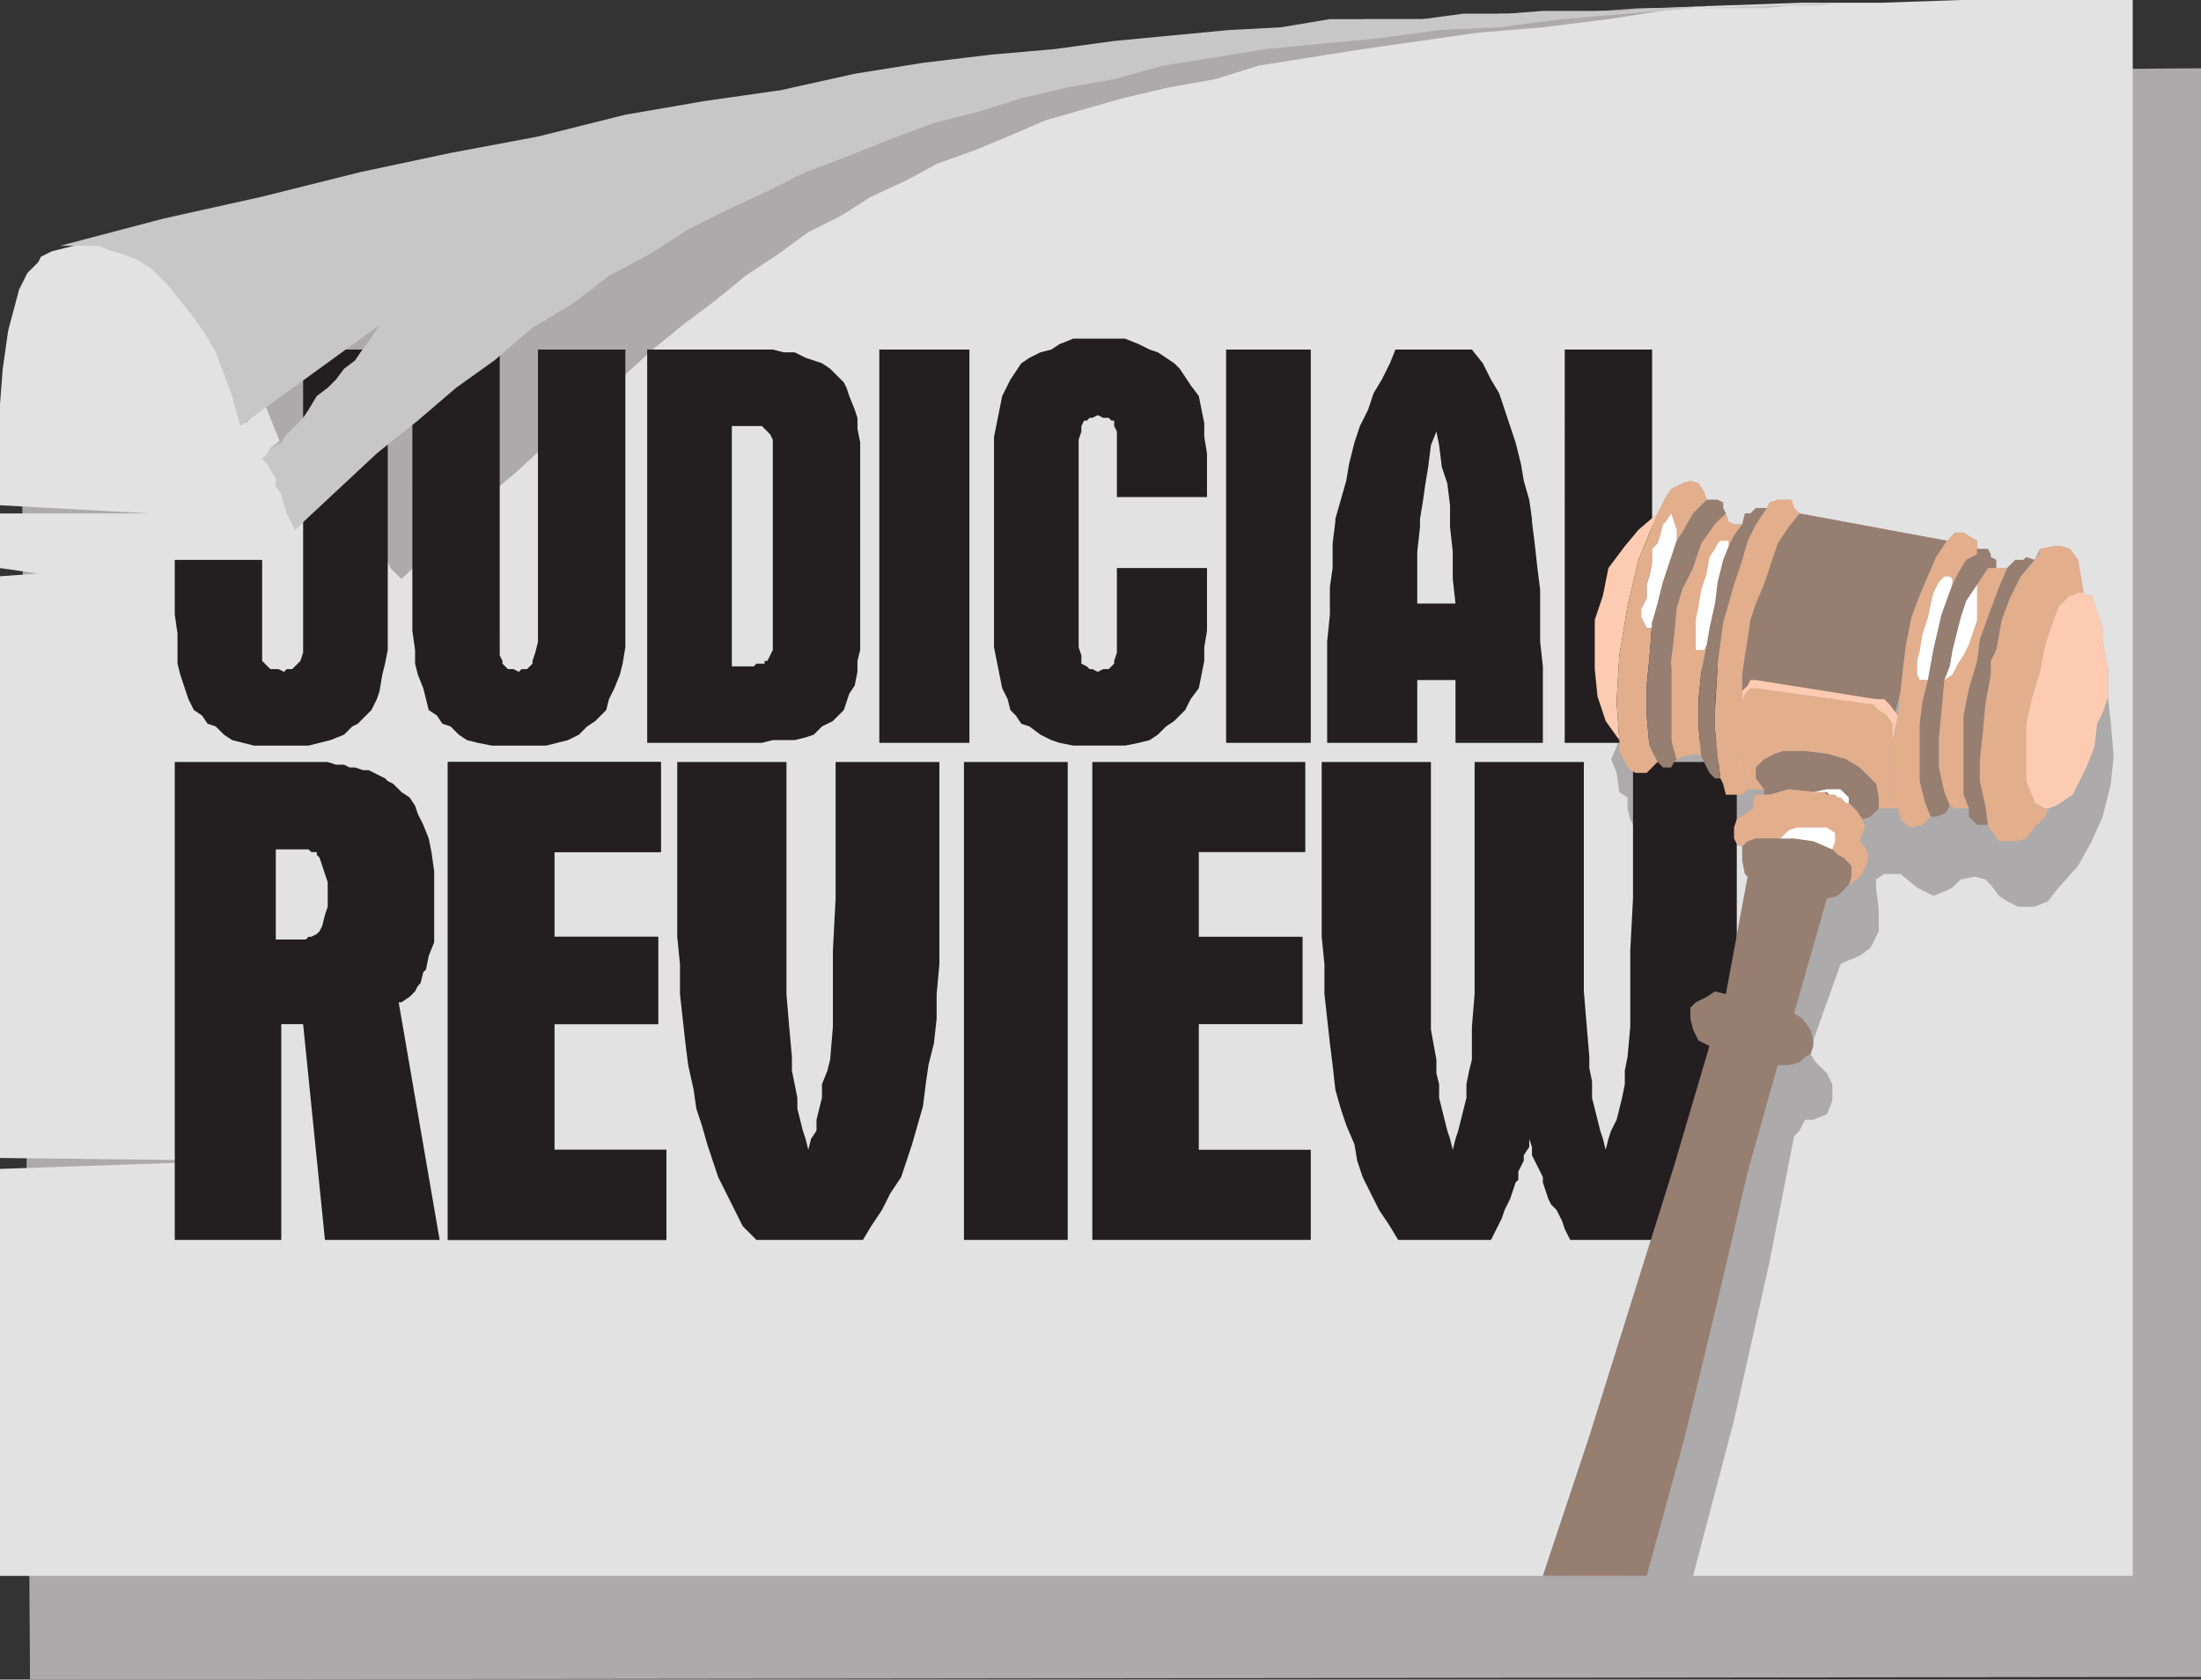 <svg xmlns="http://www.w3.org/2000/svg" width="604.5" height="461.25"><rect width="100%" height="100%" fill="#333333" stroke="none"/><path fill="#acaaaa" fill-rule="evenodd" d="m6 120.75 2.25 340.5 596.25-.75V18.75L501 19.5 6 120.75"/><path fill="#fff" fill-rule="evenodd" d="M552 186.75v-1.5l.75-2.25v-3.75l1.5-5.25 1.5-4.5 2.25-3.75.75-2.25 1.5-2.25h.75l.75.75v3l-.75 4.5-.75 6-2.25 6.75-1.5 3-.75 3h-1.5l-.75.75h-.75v-.75l-.75-1.5m-22.5 0 1.5-8.25 2.25-9.75 3-8.25V159l-.75-.75H534l-1.5 1.5-1.5 3-.75 3-.75 3.75-1.5 4.5-.75 4.5-.75 3v3.75l.75 1.5h2.25"/><path fill="#e3ae8c" fill-rule="evenodd" d="M495.75 240.75 495 240l-3-2.25h-3l-8.25 36 6.75 1.5 8.25-34.5"/><path fill="#fff" fill-rule="evenodd" d="m487.5 278.25-9-2.25-1.5 3 9.75 3 .75-3.75"/><path fill="#e3ae8c" fill-rule="evenodd" d="m484.5 289.5-9 32.25-9 37.5L456 396l-11.25 36.75H432l6-21.75 14.25-45.75 14.25-45 9-33h1.5l3.75.75 3.75 1.5"/><path fill="#acaaaa" fill-rule="evenodd" d="m478.5 232.5-1.5-.75-.75-1.5v-3L477 225l4.5-3v-2.25l.75-1.5h2.25v-1.5H480l-1.5 1.5H474l-.75-3-.75-1.5H471l-1.5-1.5-2.25-4.5-1.5-.75-3.75.75-1.5.75-.75.75-.75 1.5h-2.25l-1.5-1.5-3 3h-3l-1.5-.75-1.5-2.25-1.5-3v-3l-2.25 5.25 1.5 3.75.75 5.25L447 219v3l.75 3 1.5 3 3 2.25 3.75.75 3-2.25 3-1.5 3-.75h3l3 .75 3 3.75 4.5 1.5M516 222l-2.25 2.25-2.25.75.75 2.25-.75 1.5-.75 2.25.75.75L513 234v2.25l-1.5 3.75-1.5 1.5-2.25 1.5-3 3-3 .75-9 31.5 2.25 1.5 2.25 3 .75 3 7.5-21 1.5-.75 3.75-1.5 3-2.25 2.25-4.5v-6l-.75-6v-2.25l2.25-1.5h4.5l4.5 3.75L531 246l3.75-1.5 1.5-.75 2.25-2.25 3.75-.75 3 .75 1.5 1.5 2.25 3 2.25 1.5 3 1.5h4.5l3.75-1.5 2.25-3 6-6.75 3.75-6.75 3-6.75 2.25-9 .75-7.5-.75-9L579 192l-1.5 3-1.5 3.75-.75 6-.75 2.25-1.5 3.75-3.75 7.5-4.5 3-2.25.75-.75 2.25-3 3-2.25 3-3 .75H549l-1.5-2.25-.75-.75-.75-1.5h-3l-2.25-2.25V222H537l-1.5-.75-.75 1.5-.75.75-2.25.75h-1.5L528 226.5l-3 .75-1.5-.75-1.5-1.5-.75-3H516m-51 210.75L476.25 390l9.75-43.5 6.75-34.5 1.5-1.5 1.5-3H498l3.75-1.5 1.5-3.75v-4.5l-1.5-3-3-3-1.5-2.25-1.5.75-1.5 1.5-3 .75h-3L480 321.75 472.5 354l-9.75 40.5-10.5 38.25H465"/><path fill="#e3e2e2" fill-rule="evenodd" d="m81 145.5-.75-2.25-1.5-2.25-.75-3.75-2.25-6.75-3-4.5 1.5-3 3-2.25 2.25-2.25 2.25-3 3-3 6-7.5 3.75-3 3-3 2.25-3 3-3.75 1.5-2.25 4.5-4.5-1.5.75-.75 1.5-3 1.5-2.25 1.5-3 2.25-3 3-3 2.25-4.5 3-3 2.25-3.75 2.25-3 2.25-3.75 3-4.5 3-2.25 2.25-.75-3-1.5-3.75-.75-3.75-6.75-13.5-3.75-4.5-6-9L43.5 75 36 69l-6-1.5-4.5-.75-5.25.75-6 1.5-3 1.5-.75 1.5-3 3-2.25 4.5-3 11.25-1.5 10.5L0 111v27.75L41.25 141H0v15l10.5 1.5-10.5.75V318l65.25.75L0 321v111.75h423.75l12.75-38.25 23.25-74.25 9.75-33-3-1.5-1.5-3-.75-3v-3l1.5-1.5 3-1.5 2.25-1.5 3 .75 6-32.25-.75-.75-.75-3.75v-3.75L474 231l-3-3.75-3-.75h-3l-3 .75-3 1.5-3 2.25-3.75-.75-3-2.25-1.5-3-.75-3v-3l-2.25-1.5-.75-5.25-1.5-3.75 2.25-5.25L441 198l-2.25-6.75-.75-7.5v-13.5l2.25-6.75 1.5-7.5 4.5-6 3.75-4.5 5.25-4.5 2.25-4.5 1.5-2.25 3-1.5 2.25-.75 2.25.75L468 135l.75 2.25h3l1.5.75v1.5l.75 1.5.75 2.25 1.5.75h2.25l.75-3h1.5l1.5-1.5h3l.75-1.5 2.25-.75H492l.75 2.25 1.5 1.5 40.5 7.5 2.25-2.25h2.25l3.75 2.25v2.25h3l.75 1.5v.75l1.5.75V156h3l2.25-2.25h2.25l.75-.75 2.25.75 1.5-3L564 150h2.25l2.25.75 2.25 3 1.5 9 .75.75h1.5l3 9v3.75l1.5 7.5V192l.75 6.75.75 9-.75 7.5-2.25 9-3 6.75-3.75 6.75-6 6.75-2.25 3-3.75 1.5h-4.5l-3-1.5L549 246l-2.25-3-1.5-1.5-3-.75-3.75.75-2.25 2.25-1.5.75L531 246l-4.5-2.25L522 240h-4.5l-2.25 1.5v2.25l.75 6v6l-2.25 4.5-3 2.25L507 264l-1.5.75-7.5 21v1.5l-.75 2.25 1.5 2.25 3 3 1.5 3v4.5l-1.5 3.75-3.75 1.5h-2.25l-1.5 3-1.5 1.5-6.75 34.5-9.75 43.5L465 432.75h120.75V0H538.5l-21.75.75H495l-21 .75-20.25.75-39 3-36 3-17.25 2.25-16.5 3-15.75 1.5-15.75 3-15 4.5-14.25 3-15 4.5L255 33.75l-14.25 6-12.75 4.5-12.75 6-13.5 6L189 63l-12 7.5-12.75 6.75-24 16.5-12 9.75-11.25 9.75-12.75 9.75L93 133.5l-12 12"/><path fill="#acaaaa" fill-rule="evenodd" d="M29.25 65.25h7.5l3 1.5 3.75.75 9 6.75 3 3 3 4.5 3 3.75L66.75 96l2.25 5.25 2.25 6 6 15 37.5-27.75-.75 3-1.5 1.5-3 2.25-3 4.5-2.25 2.25-1.5 3.75L99 115.5l-1.5 2.25-2.25 2.25-1.5 2.25-1.5 1.5-1.5 2.25-2.25 2.25 1.5 2.25 3 3 2.25 3 3 4.5 3.75 5.25 3 4.5 2.25 5.25 3 3 11.25-10.5L132 138l10.5-9 9.75-9 9-8.25 9.75-8.25 8.25-7.5 8.25-6.75 9-6.75 8.25-6.75 9-6 8.25-6 9-4.5 8.25-5.25 9.75-4.5 8.25-4.5 10.5-3.75 9-3.75 10.5-4.5 21-6L321 24l12.75-2.25 12-3.75 28.5-4.5 31.5-4.5 18-1.5 18-2.25 19.5-3L481.5.75 471 1.5l-11.25.75H450L439.5 3l-9 .75h-18.75L402 5.25h-27l-9 1.5-9.75.75-10.5.75L336 9l-11.25.75-10.5 1.5-12.75 1.5-12 1.5L276 16.5 261 18l-15 2.25L230.25 24l-16.5 3L195 30l-19.5 3.75-20.25 4.5-46.5 9-24.75 6-26.25 6-28.5 6"/><path fill="#231f20" fill-rule="evenodd" d="M429.75 96h24v87h24v21h-48V96m-63 46.5 3-10.5.75-4.5 1.5-6 1.5-4.5 2.25-4.5 1.5-4.5 2.25-3.75 2.25-4.5 1.5-3.75h21l3 3.75 2.25 4.5 2.25 3.75 4.5 13.5 1.5 6 .75 4.5 1.5 5.25.75 5.25h-22.5v-3.75l-.75-6-1.5-4.5-.75-6-.75-3.75-1.5 3.75-.75 6-.75 4.5-.75 5.25-.75 4.5h-23.25m-2.25 60.75v-27l.75-7.5v-7.5L366 156v-6.75l.75-6v-.75H390v2.25l-.75 6.75v14.25h10.5L399 159v-7.5l-.75-6.75v-2.25h22.5v.75l.75 6 .75 6.75.75 6v14.25l.75 6.75v20.25h-24v-16.5h-10.5v16.5H364.5m0 0v.75h24.75v-.75H364.5m35.25 0v.75h24v-.75h-24M336.75 96H360v108h-23.25V96M273 129.75V120l2.25-11.25 2.25-4.5 3-4.5 2.25-1.5 3-1.5 3-.75 2.25-1.5 3.75-1.5H309l3.75 1.5 3 1.5 2.25.75 4.5 3 1.5 1.5 3 4.5 2.25 3 1.5 7.5V120l.75 4.5v12h-24.75v-18L306 117v-1.5h-.75l-.75-.75H303l-1.5-.75-1.5.75h-.75l-.75.75h-.75L297 117v1.5l-.75 2.25v57L297 180v2.25l1.5.75.75.75h.75l1.5.75 1.5-.75h1.5l1.5-1.5v-.75l.75-2.25V156h24.75v17.25l-.75 4.5v3.75l-1.5 7.5-2.25 3-1.5 3-3 3-2.25 1.5-2.25 2.25-2.25 1.5-3 .75-3.75.75h-14.25L291 204l-2.25-.75-3-1.5-3-2.25-2.25-.75-1.5-2.25-1.5-1.5-.75-3-1.5-3-2.25-11.25v-48M241.5 96h24.75v108H241.5V96m-63.75 54V96h34.5l3 .75h3l3 1.5 4.5 1.5 2.25 1.5 3.75 3.75.75 1.5.75 2.25 1.5 3.75.75 2.25v3l.75 3.75V150h-24v-29.25l-.75-1.5-2.25-2.25H201v33h-23.25m0 53.25V150H201v33h6l.75-.75H210v-.75h.75l1.5-3V150h24v28.5l-.75 3v3l-.75 3.75-1.5 2.25-1.5 4.5-3 3-3 1.5-2.25 2.25-2.25.75-3 .75h-40.5m0 0v.75h31.5l3-.75h3-37.5m-40.5-30.75v7.5l.75 1.5v.75l1.5 1.5h1.5l1.5.75.75-.75h1.5l1.5-1.5v-.75l.75-2.25.75-3V96h24v81.75l-.75 4.5-.75 3-1.5 3.75-1.5 3-.75 3-3 3-2.25 1.5-2.25 2.25-3 1.5-6 1.5h-15l-3.75-.75-3-.75-2.25-1.5-2.25-2.25-2.25-.75-1.5-2.25-2.25-1.5-1.5-6-1.5-3.75-.75-3v-3.75l-.75-5.25V96h24v76.5m-65.25 0v9l2.25 2.25h2.25l1.5.75.75-.75h1.5l2.25-2.25.75-2.25V96h23.25v82.5l-.75 3.75-.75 3-.75 4.5-.75 2.25-1.5 3-3.75 3.75-1.5.75-2.25 2.25-3.75 1.5-6 1.5h-15l-6-1.5-2.25-1.5-2.25-2.25-2.25-.75-1.5-2.25-2.25-1.5-1.5-3-2.25-6.75-.75-3V174l-.75-5.25v-15h24v18.75m359.25 168-1.5-3-.75-2.25-1.5-3-1.5-1.5-.75-1.5-1.5-4.5v-1.5l-3-6V315l-.75-2.25V315l-1.5 2.25v1.5l-1.5 3V324l-.75.75-1.5 4.5-1.5 3-.75 2.25-3 6H384l-2.25-3.75-3-4.5-4.5-9-1.5-4.5-.75-4.5-2.25-5.25-1.5-4.5-1.5-5.25-.75-6.75-.75-6-1.5-13.5v-8.25l-.75-7.5v-48h30v73.5l1.5 8.25v3.75l.75 3v3.75l2.25 9 .75 2.25.75 3 .75-3 .75-2.25 2.25-9v-3.75l.75-3.75.75-3v-9l.75-9v-63.75h30v63l1.5 18v3l.75 3.75v4.5l2.25 9 .75 2.25.75 3 .75-3 .75-2.25 1.5-3 1.5-6 .75-3.75V294l.75-3.75.75-8.25v-21l.75-14.25v-37.5H477v55.5l-.75 8.25v6.75l-.75 6.75-.75 6-1.5 5.25-.75 6-3 10.5-1.5 4.5-2.25 4.5-1.5 4.5-3.75 4.5-1.5 4.5-3 3.75h-24.75m-131.25 0V209.25h58.5V234h-29.25v23.25h28.5v24h-28.5v34.5H360v24.75h-60m-35.25-131.25h28.5V340.5h-28.5V209.25m-48.75 0V273l.75 9 .75 8.25V294l1.5 7.5v3l1.5 6 .75 2.25.75 3 .75-3 1.5-2.25v-3l1.5-6v-3.75l1.5-3.75.75-3 .75-9v-21l.75-14.25v-37.5H258v55.5l-.75 8.25v6.75l-.75 6.75-1.5 6-.75 5.25-.75 6-3 10.5-3 9-3 4.5-2.25 4.5-3 4.5-2.25 3.75h-29.25l-3.75-3.75-6.75-13.5-3-9-1.5-5.25-1.5-4.5-.75-5.25-1.5-6.75-.75-6-1.5-13.5v-8.25l-.75-7.5v-48h30M123 340.5V209.25h58.5V234h-29.25v23.25h28.5v24h-28.5v34.5H183v24.75h-60"/><path fill="#231f20" fill-rule="evenodd" d="M123 340.5V209.25h58.5V234h-29.25v23.25h28.5v24h-28.5v34.5H183v24.75h-60M48 246v-36.75h42l2.25.75h2.25l1.5.75h1.5l2.25.75h1.5l4.5 2.25.75.75 1.5.75 2.25 2.25 2.25 1.5 1.5 2.25.75 2.25 1.5 3 1.5 3.75.75 3.75.75 5.25V246H90v-3.75l-2.25-6.75-.75-.75V234h-1.5l-.75-.75h-9V246H48m0 0v94.5h29.25v-59.25h6l6 59.25h31.5l-11.25-65.25h.75l2.25-1.5 1.5-1.5.75-1.5.75-.75.75-3 .75-.75.75-3.75 1.5-3.75V246H90v3l-.75 2.25-.75 3-.75 1.5-.75.75-1.5.75h-.75L84 258h-8.25v-12H48"/><path fill="#fccbb2" fill-rule="evenodd" d="m444.75 203.25-.75-10.5.75-12.75 2.25-13.5 3-12.75 5.25-12.75-5.25 4.5-3.75 4.5-4.5 6-1.5 7.5-2.25 6.75v13.5l.75 7.5L441 198l3.75 5.25"/><path fill="#e3ae8c" fill-rule="evenodd" d="M444.75 203.25v3l1.5 3 1.5 2.25 1.5.75h3l3-3-2.25-4.5-.75-8.25v-8.25l.75-7.5.75-9.75v1.5h-1.5l-1.5-3v-2.25l1.5-3v-3.75l.75-2.25.75-3.75v-3.75l1.5-1.5.75-2.25.75-3 .75-.75L459 141l1.5 4.5v3l1.5-2.25 3-5.25 3.75-3.75L468 135l-1.5-2.25-2.25-.75-2.25.75-3 1.5-1.5 2.25-2.25 4.5-5.25 12.75-3 12.75-2.25 13.5-.75 12.75.75 10.5"/><path fill="#fff" fill-rule="evenodd" d="m460.5 148.5-3.75 11.25-1.5 6-1.5 5.25v1.5h-1.5l-1.5-3v-2.25l1.5-3v-3.75l.75-2.25.75-3.75v-3.75l1.5-1.5.75-2.25.75-3 .75-.75L459 141l1.5 4.5v3"/><path fill="#967e71" fill-rule="evenodd" d="m453.75 171-.75 9.75-.75 7.5v8.25l.75 8.25 2.25 4.5 1.5 1.5H459l.75-1.5.75-.75-1.5-5.25V181.5l.75-6 .75-8.25L462 162l3-6 2.25-6.75L471 144l3-3-.75-1.5V138l-1.5-.75h-3L465 141l-3 5.25-1.5 2.25-3.75 11.25-1.5 6-1.5 5.25"/><path fill="#e3ae8c" fill-rule="evenodd" d="m468.75 180-1.5 4.5-.75 7.5v7.5l.75 8.25-1.5-.75-3.75.75-1.5.75-1.5-5.25V181.5l.75-6 .75-8.25L462 162l3-6 2.25-6.75L471 144l3-3 .75 2.25 1.5.75h2.25l-2.25 3-1.5 3-3 9.75-1.5 7.5-1.5 5.25v7.5"/><path fill="#e3ae8c" fill-rule="evenodd" d="m472.5 213.75-.75-6-.75-7.5V195l.75-12.75 1.5-11.25 3-10.5 2.25-6.75 1.5-5.25 2.25-4.5 3-4.5.75-1.5 2.25-.75H492l.75 2.25 1.5 1.5-3 3.75-3 4.5-3.75 11.25-2.25 5.25-1.5 4.5-.75 5.25-.75 4.5-.75 5.25v21l.75 6 .75 4.5-1.5 1.5H474l-.75-3-.75-1.5"/><path fill="#967e71" fill-rule="evenodd" d="m468.75 177-1.5 7.5-.75 7.5v7.5l.75 8.25 2.25 4.5 1.5 1.5h1.5l-.75-6-.75-7.5v-6.75l.75-11.25 1.5-11.25 3-10.5 2.25-6.75 1.5-5.25 2.25-4.5 3-4.5h-3l-1.5 1.5h-1.5l-.75 3-2.25 3-1.5 3-1.5 3.75-1.5 6-.75 6-1.5 6.75-.75 4.5"/><path fill="#fff" fill-rule="evenodd" d="m468.75 177-.75 1.5h-2.25v-8.25l.75-3.75.75-4.5 1.5-4.5.75-4.5 1.5-2.25.75-1.5.75-.75h2.25v1.5l-1.5 3.75-1.5 6-.75 6-1.5 6.75-.75 4.5"/><path fill="#967e71" fill-rule="evenodd" d="m534.75 148.5-3 4.5-4.5 10.5-2.25 6-1.5 7.5-.75 6-.75 6.75-2.25 9V198l-.75-1.5-.75-.75h-.75l-1.5-1.5-1.5-.75h-.75l-1.5-.75h-3.75L507 192h-4.5l-3-.75-2.25-.75H495l-2.25-.75h-4.5L486 189h-1.5l-2.25-.75h-.75l-.75.75-1.5.75v.75l-.75 2.25v-7.5l.75-5.25.75-4.5.75-5.25 1.5-4.5 2.25-5.25 3.75-11.25 3-4.5 3-3.75 40.5 7.5"/><path fill="#e3ae8c" fill-rule="evenodd" d="m484.5 216.75-2.25-3v-3l2.25-2.25 3-1.5 2.25-.75h6l6 .75 5.25 1.5 3.75 2.25 4.5 4.5.75 3.75v3h5.25l-1.5-2.25v-2.25l-.75-3.75.75-3v-12l-1.5-2.25L516 195l-1.5-1.5-32.25-4.5h-1.5l-1.5 1.5-.75 2.25v13.5l.75 6 .75 4.5h4.5"/><path fill="#967e71" fill-rule="evenodd" d="M516 222v-3l-.75-3.75-4.5-4.5-3.75-2.25-5.25-1.5-6-.75h-6l-2.25.75-3 1.5-2.25 2.25v3l2.25 3v1.5h1.5l5.25-1.5 6 .75H501l.75.75h1.5l.75.75h1.5l1.5.75 3 3 1.5 2.25 2.25-.75L516 222"/><path fill="#e3ae8c" fill-rule="evenodd" d="m478.5 232.5-1.5-.75-.75-1.5v-3L477 225l4.5-3v-2.25l.75-1.5H486l5.25-1.5 7.5.75H501l.75.75H504l.75.75h.75l1.5 1.5h.75l2.25 2.25 1.5 2.25.75 2.25-.75 1.5-.75 2.25.75.75L513 234v2.25l-1.5 3.75-1.5 1.5-2.25 1.5.75-2.25v-3l-2.25-2.25-1.5-.75-1.5-1.5h-1.5l-3-1.5h-1.5l-3-1.5h-12L480 231l-1.5 1.5"/><path fill="#967e71" fill-rule="evenodd" d="m423.75 432.75 12.75-38.25 23.25-74.25 9.75-33-3-1.5-1.5-3-.75-3v-3l1.5-1.5 3-1.5 2.25-1.5 3 .75 6-32.25-.75-.75-.75-3.75v-3.75l1.5-1.5 2.25-.75h10.5l5.25.75 5.25 2.25 1.5 1.5 1.5.75 2.25 2.25v3l-.75 2.25-3 3-3 .75-9 31.5 2.25 1.5 2.25 3 .75 3v1.5l-.75 2.25-1.5.75-1.5 1.5-3 .75h-3L480 321.75 472.5 354l-9.75 40.5-10.5 38.25h-28.5"/><path fill="#fff" fill-rule="evenodd" d="m498 217.5 3.75-.75h3.75l2.25 2.25v1.5H507l-1.5-1.5h-.75l-.75-.75h-1.5l-.75-.75H498m5.25 15.75L504 231v-2.25l-2.25-1.5h-8.25l-2.25.75-2.25 2.25h3.75l5.25.75 5.25 2.25"/><path fill="#e3ae8c" fill-rule="evenodd" d="m521.25 196.5-1.5 6.75v7.5l-.75 3 .75 3.75v2.25l1.5 2.25.75 3 1.5 1.5 1.5.75 3-.75 2.25-2.25-1.5-3.75-1.5-6v-15.75l.75-6 1.5-6h-2.25l-.75-1.5v-3.75l.75-3 .75-4.5 1.5-4.5.75-3.75.75-3 1.5-3 1.5-1.5h1.5l.75.75v1.5l1.5-3 2.25-3.75 3-1.5v-3.75l-3.75-2.25H537l-2.25 2.25-3 4.5-4.5 10.5-2.25 6-1.5 7.5-.75 6-1.5 13.5M562.5 222h-.75l-3-1.5v-.75l-.75-1.5-1.5-3.75v-15.75L558 192l2.25-7.5 1.5-7.5 2.25-6.75 1.5-3.75 3-3h.75l1.5-.75h1.5l-1.5-9-2.25-3-2.25-.75H564l-3.75.75v1.5l-1.5 1.5-3.75 4.5-3 6-2.25 6-1.5 8.25-1.5 3v3.75l-1.5 8.25-.75 8.25-.75 7.5v5.25l1.5 6.75.75 5.25.75 1.5.75.75L549 231h4.5l3-.75 2.25-3 3-3 .75-2.25"/><path fill="#967e71" fill-rule="evenodd" d="m558.75 153.75-2.25-.75-.75.75h-2.25l-2.25 2.25-2.25 5.25-2.25 6-3 8.25-.75 6-2.25 7.5-1.5 7.5v21.75l1.5 3.75v2.25l2.25 2.25h3l-.75-5.25-1.5-6.75v-6l.75-6.75.75-8.25 1.5-8.25v-3.75l1.5-3 1.5-8.25 2.25-6 3-6 3.75-4.5"/><path fill="#e3ae8c" fill-rule="evenodd" d="m534 186.75-.75 8.25-.75 7.5v8.25l1.5 6.75 1.5 3.75 1.5.75h3.75l-1.5-3.75V196.5l1.5-7.5 2.25-7.5.75-6 3-8.25 2.25-6 2.25-5.25H546l-3 4.5v9.75l-2.25 6.75-1.5 3-1.5 2.25-1.5 3-2.25 1.5"/><path fill="#fff" fill-rule="evenodd" d="m534 186.75 2.25-1.5 1.5-3 1.5-2.25 1.5-3 2.25-6.75v-9.75l-3 4.5-1.5 4.5-2.25 9-.75 3.75-1.5 4.5"/><path fill="#967e71" fill-rule="evenodd" d="m529.5 186.75-1.5 6-.75 6v15.75l1.5 6 1.5 3.75h1.5l2.25-.75.75-.75.75-1.5-1.5-3.75-1.5-6.75v-8.25l.75-7.5.75-8.25 1.5-3.75.75-4.5 2.25-9 1.5-4.5 6-9h2.25v-2.25l-1.5-.75v-.75l-.75-1.5h-3v1.5l-3 1.5-2.25 3.75-1.5 3-3 8.25-2.25 9.75-1.5 8.25"/><path fill="#fccbb2" fill-rule="evenodd" d="M558.75 219.75v.75l3 1.5h.75l2.25-.75 4.5-3 3.75-7.5 1.5-3.75.75-2.25.75-6 1.5-3 1.5-4.5v-7.5l-1.5-7.5v-3.75l-3-9H573l-.75-.75h-1.5l-1.5.75h-.75l-3 3-1.5 3.75-2.25 6.75-1.5 7.5L558 192l-1.5 6.75v15.75l1.5 3.75.75 1.5M478.5 195v-2.25l.75-2.25 1.5-1.5h1.5l32.25 4.5 1.5 1.5 2.25 1.5 1.5 2.25v4.5l1.5-6.75-2.25-3-1.5-1.5h-2.25l-33-5.25h-1.5l-.75 1.5-1.5 1.5V195"/><path fill="#c8c7c8" fill-rule="evenodd" d="M16.5 67.5H27l3.75 1.5 3 .75 3.75 1.5 3.75 2.25 5.25 5.25 6 7.5 3.75 5.25 3 5.25 4.5 12L66 117l38.25-27.75-3 4.5-2.25 3L97.5 99l-3 2.25-2.25 3L90 106.5l-3 2.25-2.25 3.75-1.5 2.25-4.5 4.5-1.5 2.25-3 1.5-.75 1.5L72 126l1.5 1.5.75 1.5 1.5 2.25v2.25l1.5 2.25.75 3 1.5 3.75 1.5 3 22.5-21 11.25-9 10.5-9 10.5-7.5 10.5-9 11.25-6.75 9.75-7.5 11.25-6L189 63l10.5-5.25 11.25-5.25 10.5-5.25 12-4.5 11.25-4.5 12-4.5 12-3 12-3.75 12.75-3L306 21.75 319.5 18l14.25-2.25 13.5-2.25 31.5-3 16.5-2.25 16.5-.75L429 5.25l18-1.5 18.75-1.5 19.5-.75L505.5.75l-6.75.75H492l-6.75.75H453L444 3h-20.25l-9.75.75h-12l-11.25 1.5h-25.5l-13.5 2.25-14.25.75-31.5 3-16.5 2.25-17.25 1.5-18.75 2.25-18.75 3-20.25 4.5-21 3-21.75 3.75-24 6-24 4.5L99 47.25 72 54l-27 6-28.5 7.5"/></svg>
